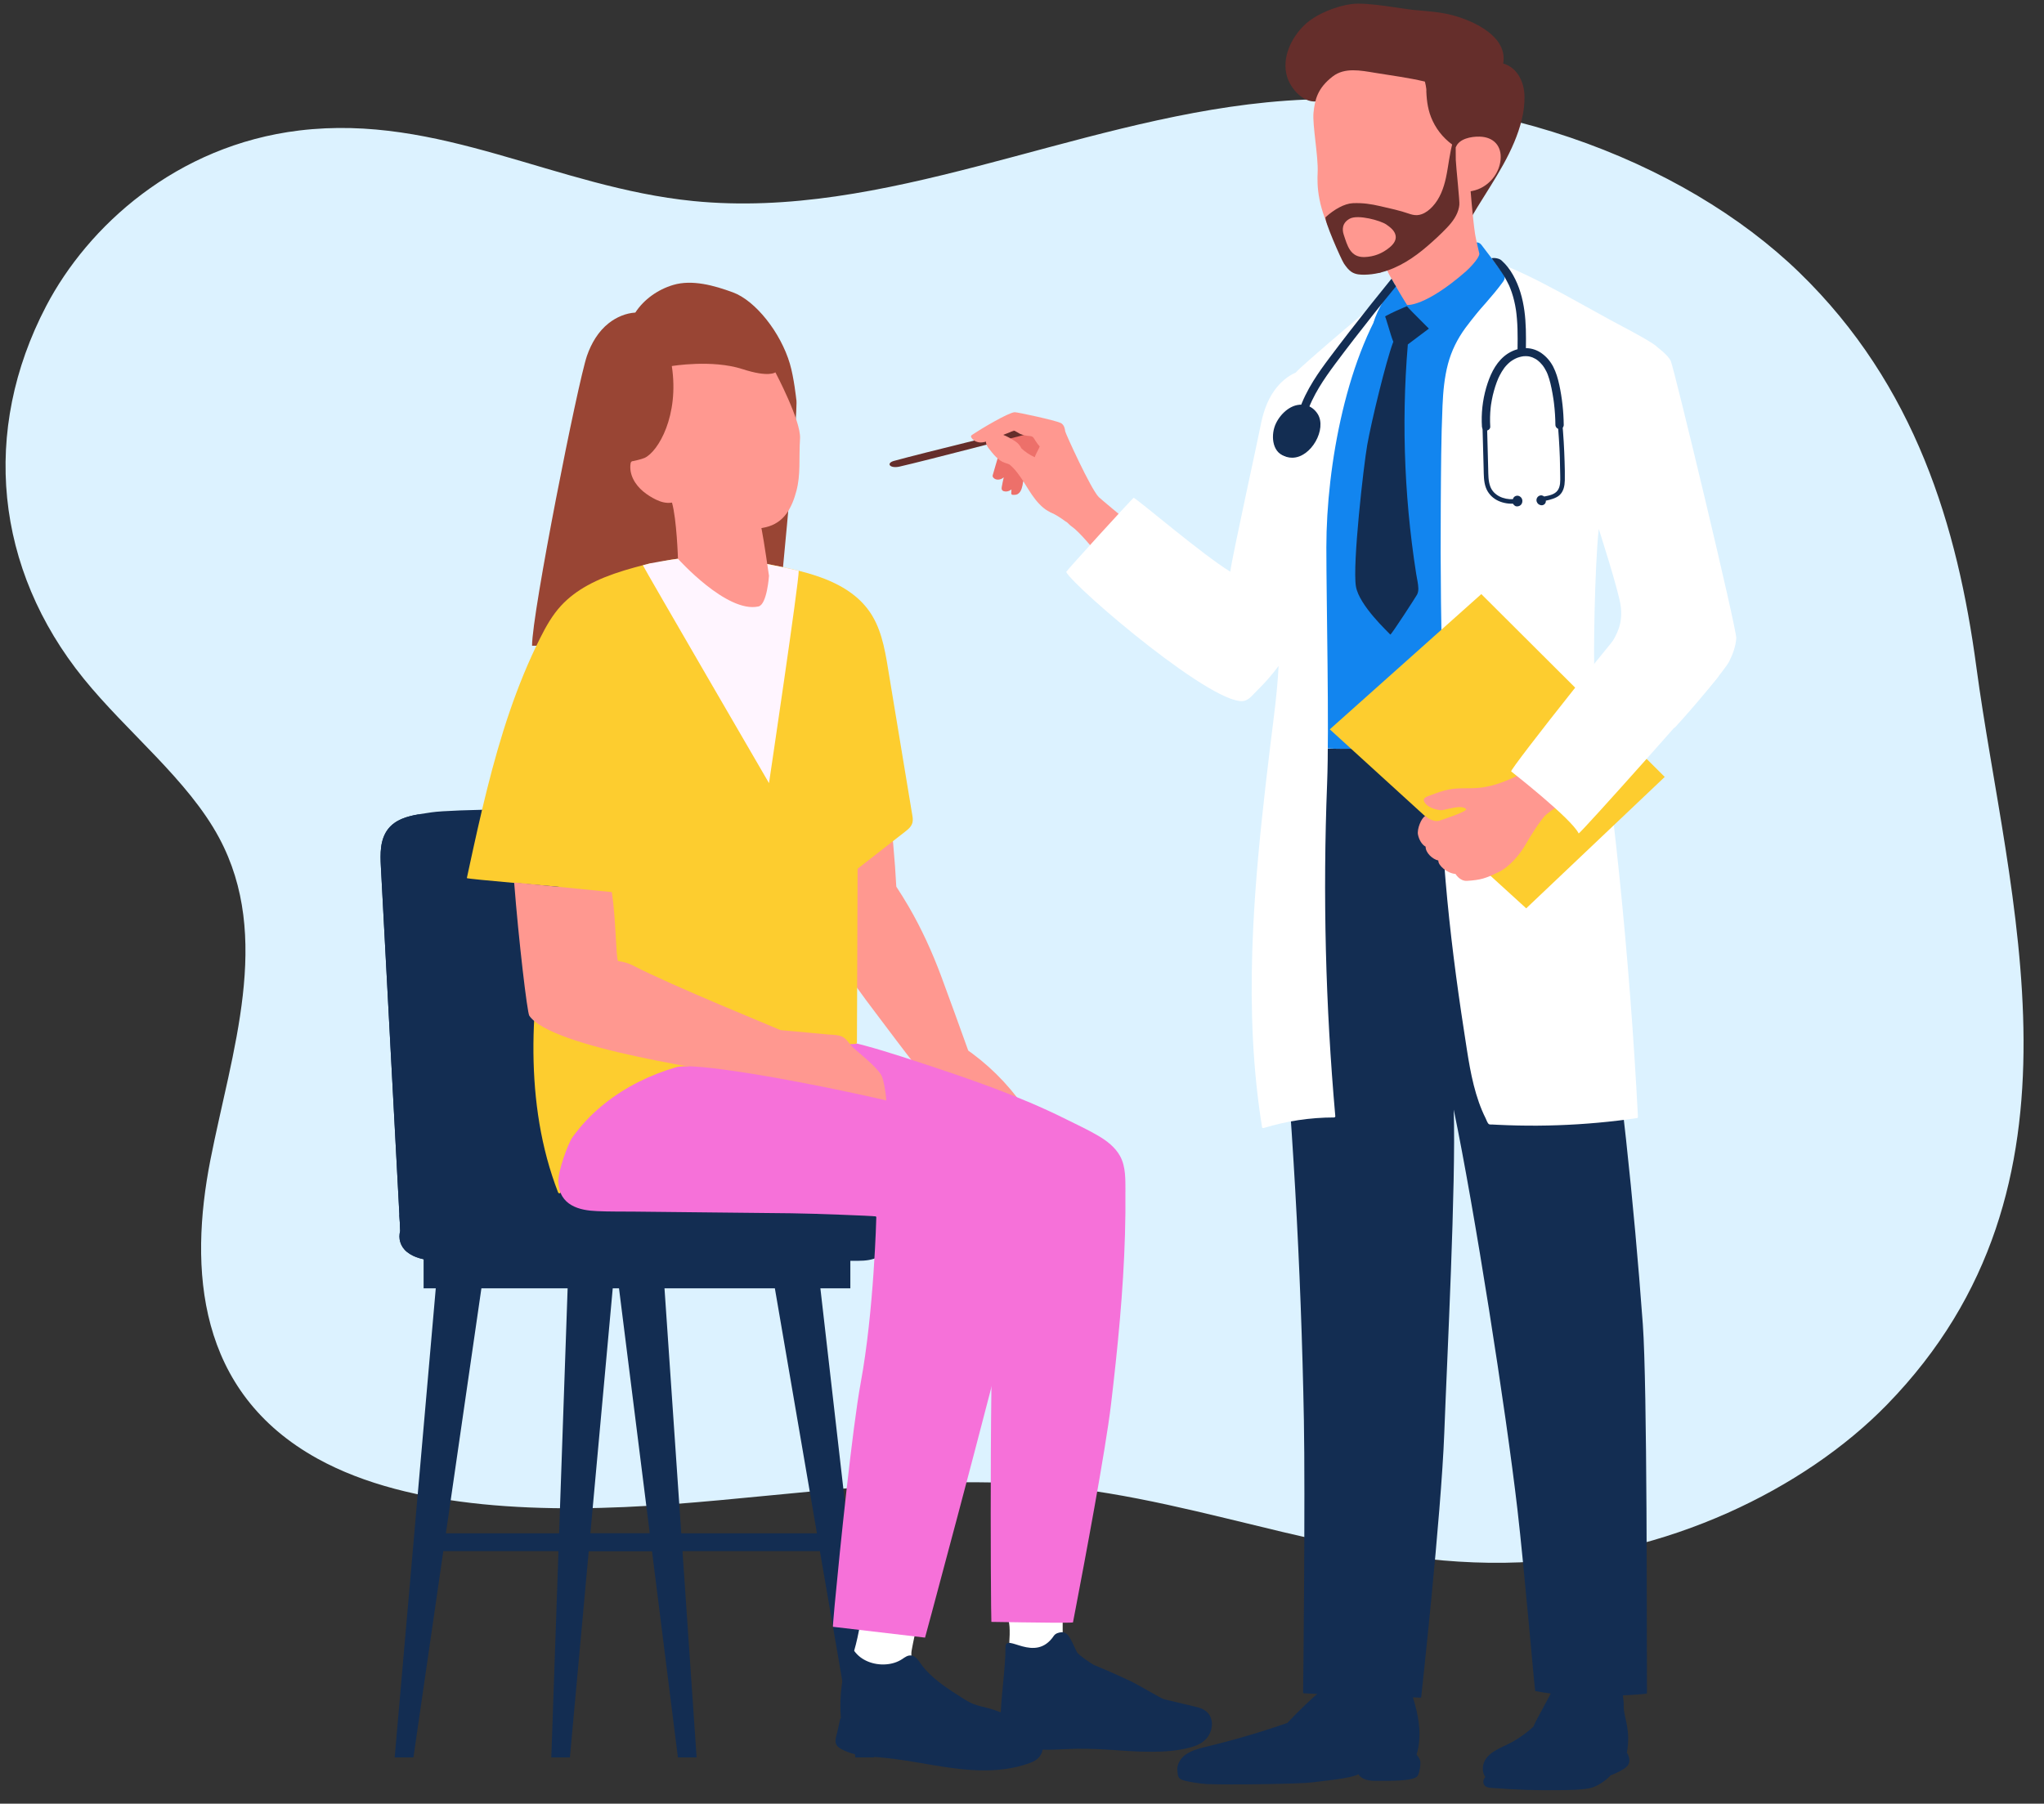<svg width="196" height="173" viewBox="0 0 196 173" fill="none" xmlns="http://www.w3.org/2000/svg">
<rect x="0" y="0" width="196" height="173" fill="#333333" stroke="none"/>
<g clip-path="url(#clip0_9785_33419)">
<path d="M180.936 134.735C173.023 142.85 159.808 149.272 145.757 149.851C129.8 150.509 116.109 143.89 100.517 142.481C88.735 141.415 76.511 143.368 64.457 144.274C52.403 145.179 39.361 144.821 30.465 139.915C18.868 133.52 18.128 121.7 20.171 111.274C22.214 100.848 26.139 89.9 21.005 80.345C18.018 74.786 12.198 70.246 8.022 65.088C-0.495 54.569 -1.827 41.319 4.429 29.351C8.415 21.728 16.88 13.945 28.701 12.515C42.145 10.889 53.312 17.971 66.475 19.282C84.794 21.106 102.696 11.673 121.462 9.817C141.938 7.791 161.425 15.344 172.554 26.151C183.683 36.959 187.715 50.542 189.514 63.973C192.479 86.112 201.476 113.669 180.934 134.736L180.936 134.735Z" fill="#DCF2FF"/>
<path d="M99.959 41.136C99.723 40.946 99.454 40.782 99.176 40.664C98.912 40.552 98.625 40.486 98.339 40.495C98.046 40.504 97.765 40.586 97.523 40.757C97.259 40.943 97.055 41.208 96.86 41.464C96.523 41.907 96.226 42.386 96.007 42.901C95.899 43.156 95.811 43.42 95.749 43.691C95.73 43.745 95.718 43.788 95.704 43.831C95.678 43.915 95.653 43.999 95.628 44.084C95.579 44.25 95.529 44.417 95.48 44.583C95.431 44.75 95.384 44.917 95.335 45.084C95.286 45.25 95.233 45.417 95.19 45.585C95.173 45.655 95.181 45.716 95.223 45.776C95.26 45.829 95.308 45.876 95.362 45.91C95.465 45.978 95.592 46.006 95.713 46.003C95.919 45.998 96.099 45.912 96.251 45.785C96.244 45.813 96.238 45.841 96.232 45.867C96.204 45.987 96.177 46.106 96.151 46.227C96.126 46.348 96.102 46.47 96.081 46.591C96.063 46.692 96.032 46.806 96.053 46.909C96.097 47.124 96.363 47.158 96.541 47.137C96.703 47.118 96.86 47.046 96.99 46.944C96.987 46.984 96.985 47.022 96.982 47.062C96.979 47.121 96.977 47.181 96.974 47.24C96.971 47.294 96.962 47.356 96.994 47.404C97.022 47.445 97.068 47.461 97.115 47.465C97.17 47.47 97.228 47.47 97.282 47.465C97.39 47.459 97.499 47.439 97.594 47.384C97.789 47.271 97.9 47.06 97.971 46.848C98.039 46.645 98.08 46.43 98.101 46.217C98.16 46.108 98.212 46.051 98.262 45.991C98.368 45.864 98.467 45.73 98.556 45.589C98.736 45.305 98.882 44.997 98.99 44.676C99.02 44.586 99.046 44.496 99.069 44.405C99.108 44.32 99.136 44.283 99.165 44.245C99.259 44.115 99.346 43.978 99.419 43.835C99.493 43.689 99.555 43.536 99.603 43.38C99.651 43.228 99.683 43.074 99.719 42.919C99.738 42.832 99.758 42.747 99.785 42.661C99.798 42.622 99.81 42.582 99.825 42.542C99.897 42.457 99.976 42.377 100.044 42.289C100.132 42.175 100.209 42.05 100.25 41.91C100.29 41.776 100.296 41.636 100.25 41.504C100.199 41.351 100.082 41.231 99.961 41.133L99.959 41.136Z" fill="#ED706A"/>
<path d="M97.576 41.239C97.576 41.239 88.638 43.406 85.733 44.204C84.934 44.423 85.312 44.965 86.259 44.752C88.682 44.204 98.443 41.65 98.443 41.65C98.61 41.625 97.74 41.197 97.576 41.239Z" fill="#652E2B"/>
<path d="M106.088 54.207C106.542 53.898 106.989 53.581 107.428 53.251C108.056 52.779 108.666 52.276 109.229 51.721C109.362 51.59 109.493 51.456 109.62 51.319C109.634 51.304 109.647 51.288 109.66 51.273C107.406 49.408 105.547 47.86 105.366 47.681C104.599 46.922 102.171 41.559 102.148 41.386C102.126 41.222 102.095 41.054 102.025 40.904C101.957 40.755 101.849 40.635 101.705 40.565C101.182 40.315 97.537 39.523 97.294 39.537C96.683 39.571 93.97 41.197 93.31 41.646C93.27 41.673 93.23 41.701 93.192 41.727C93.156 41.752 93.125 41.779 93.114 41.822C93.091 41.901 93.164 41.995 93.208 42.056C93.304 42.185 93.439 42.279 93.583 42.344C94.149 42.593 94.708 42.31 95.226 42.082C95.881 41.794 96.556 41.63 97.187 41.282C97.23 41.259 97.755 41.593 97.823 41.62C98.117 41.736 98.428 41.804 98.742 41.82C99.076 41.838 99.122 42.013 99.287 42.271C99.413 42.467 99.548 42.655 99.7 42.827C99.676 42.885 99.651 42.942 99.624 42.998C99.522 43.216 99.398 43.424 99.301 43.645C98.979 44.378 99.11 45.084 99.339 45.823C99.576 46.586 99.782 47.358 100.112 48.084C100.314 48.531 100.706 49.119 100.706 49.119C101.645 49.553 102.192 50.063 102.298 50.082C102.449 50.21 102.578 50.366 102.74 50.478C103.457 50.972 104.713 52.438 106.091 54.207H106.088Z" fill="#FF9890"/>
<path d="M101.237 45.267C101.082 45.124 100.919 44.99 100.751 44.865C100.668 44.805 100.584 44.746 100.498 44.69C100.426 44.643 100.353 44.596 100.278 44.556C100.257 44.532 100.236 44.509 100.216 44.487C100.036 44.3 99.821 44.158 99.595 44.038C99.362 43.913 99.12 43.809 98.886 43.684C98.648 43.556 98.425 43.404 98.214 43.238C98.121 43.164 98.031 43.086 97.944 43.007C97.876 42.868 97.796 42.737 97.694 42.621C97.499 42.396 97.23 42.245 96.979 42.097C96.732 41.951 96.475 41.817 96.209 41.712C95.977 41.621 95.674 41.48 95.425 41.483C95.188 41.485 94.998 41.6 94.811 41.754C94.64 41.895 94.538 42.13 94.541 42.36C94.544 42.603 94.665 42.82 94.81 43.004C95.216 43.524 95.717 44.186 96.36 44.391C96.459 44.422 96.765 44.522 96.812 44.562C96.939 44.669 97.061 44.781 97.177 44.904C98.141 45.92 98.663 47.286 99.628 48.307C99.888 48.583 100.176 48.836 100.505 49.02C100.819 49.195 101.172 49.315 101.532 49.303C102.178 49.281 102.86 48.867 102.971 48.172C103.027 47.817 102.918 47.457 102.755 47.145C102.578 46.805 102.34 46.497 102.102 46.2C101.836 45.868 101.55 45.555 101.237 45.267ZM98.289 46.247C98.272 46.223 98.254 46.198 98.236 46.175C98.266 46.182 98.277 46.214 98.289 46.247Z" fill="#FF9890"/>
<path d="M156.001 168.102C156.432 165.789 155.624 164.633 155.699 163.506C155.729 163.057 155.433 161.935 155.569 161.201L149.216 161.359C149.218 161.384 149.93 161.169 149.218 161.384C148.865 162.269 147.158 165.173 147.058 165.593C146.451 166.154 145.777 166.647 145.053 167.055C144.478 167.379 143.852 167.612 143.293 167.96C142.796 168.27 142.364 168.69 142.233 169.267C142.141 169.666 142.19 170.114 142.431 170.438C142.304 170.577 142.221 170.743 142.239 170.952C142.255 171.147 142.366 171.309 142.549 171.39C142.75 171.479 142.988 171.478 143.203 171.496C144.277 171.582 145.353 171.643 146.428 171.677C147.498 171.711 148.569 171.718 149.639 171.699C150.54 171.683 151.46 171.688 152.351 171.531C153.074 171.403 153.953 170.823 154.442 170.282C155.111 170.02 155.647 169.75 155.974 169.454C156.566 168.915 156.001 168.101 156.001 168.101V168.102Z" fill="#132D52"/>
<path d="M135.834 168.309C136.326 166.673 136.112 165.007 135.655 163.374C135.525 162.907 135.375 162.446 135.212 161.988H126.859C125.708 162.975 124.612 164.015 123.581 165.108C123.536 165.155 123.494 165.203 123.449 165.25C121.826 165.816 120.181 166.333 118.519 166.797C117.498 167.082 116.469 167.339 115.437 167.594C114.592 167.803 113.675 168.087 113.187 168.804C112.98 169.109 112.856 169.484 112.902 169.844C112.948 170.205 112.901 170.443 113.221 170.652C113.537 170.86 115.241 171.1 115.706 171.118C117.902 171.205 124.742 171.107 125.829 170.954C126.698 170.831 129.496 170.601 130.264 170.172C130.264 170.172 130.517 170.822 131.885 170.81C133.129 170.8 135.506 170.869 135.92 170.353C136.118 170.107 136.255 169.181 136.18 168.881C136.125 168.664 135.994 168.477 135.837 168.309H135.834Z" fill="#132D52"/>
<path d="M157.53 127.007C157.097 121.082 156.559 115.165 155.918 109.257C155.286 103.428 154.553 97.61 153.72 91.804C152.904 86.124 152.015 80.433 150.472 74.89C150.28 74.199 150.076 73.51 149.865 72.825C149.844 72.759 149.784 72.735 149.717 72.744C142.239 73.763 134.707 74.401 127.159 74.65C126.736 74.663 126.312 74.676 125.89 74.688C125.554 74.697 125.166 74.666 124.853 74.81C124.306 75.064 124.336 75.717 124.337 76.218C124.342 77.99 124.169 79.754 123.941 81.51C123.473 85.106 122.879 88.658 122.866 92.294C122.852 95.939 123.201 99.574 123.476 103.206C123.752 106.849 123.994 110.495 124.201 114.142C124.619 121.497 124.896 128.859 125.031 136.225C125.166 143.56 124.977 161.473 124.955 162.394C124.953 162.458 136.273 162.828 136.273 162.828C136.273 162.828 138.195 145.409 138.494 137.41C138.758 130.31 139.622 113.53 139.399 106.428C141.373 115.917 144.391 135.161 145.508 144.781C146.176 150.535 147.161 162.186 147.215 162.196C151.551 163.064 157.924 162.482 157.924 162.435C157.904 156.525 157.961 132.901 157.53 127.005V127.007Z" fill="#132D52"/>
<path d="M148.506 57.335C148.476 52.597 148.419 47.859 148.334 43.122C148.291 40.745 148.243 38.369 148.185 35.992C148.157 34.812 148.127 33.631 148.096 32.452C148.08 31.861 148.064 31.272 148.048 30.681C148.033 30.181 148.058 29.648 147.875 29.172C147.717 28.759 147.405 28.434 147.061 28.16C146.66 27.84 146.229 27.553 145.802 27.269C144.868 26.645 143.902 26.064 142.909 25.533C141.968 25.029 141.026 24.617 139.931 24.832C138.892 25.037 137.92 25.602 136.991 26.078C136.048 26.561 135.125 27.094 134.32 27.779C134.173 27.904 134.032 28.035 133.894 28.169C133.875 28.169 133.853 28.175 133.832 28.188C131.718 29.546 130.171 31.581 129.147 33.817C127.962 36.404 127.488 39.226 127.237 42.032C126.961 45.124 126.851 48.233 126.679 51.332C126.501 54.509 126.326 57.687 126.148 60.865C125.972 64.027 125.797 67.189 125.621 70.351C125.599 70.754 125.576 71.156 125.553 71.56C125.55 71.626 125.61 71.672 125.673 71.676C131.557 72.08 137.462 72.179 143.355 71.968C145.035 71.908 146.714 71.822 148.39 71.713C148.455 71.709 148.51 71.663 148.51 71.597C148.535 66.843 148.534 62.09 148.503 57.336L148.506 57.335Z" fill="#1285EF"/>
<path d="M141.728 71.301C141.707 71.239 141.647 71.206 141.58 71.22C141.434 71.253 141.286 71.285 141.14 71.317C141.068 71.334 141.046 71.394 141.059 71.45C139.058 71.587 137.055 71.689 135.05 71.752C132.901 71.82 130.751 71.843 128.601 71.824C127.461 71.814 126.32 71.792 125.181 71.758C125.202 71.584 124.963 71.585 124.945 71.733C124.862 71.792 124.853 71.908 124.917 71.96C124.784 73.054 124.649 74.148 124.516 75.242C124.505 75.335 124.624 75.382 124.697 75.342C124.731 75.325 124.765 75.306 124.799 75.288C127.061 75.362 129.324 75.389 131.586 75.37C133.876 75.351 136.164 75.284 138.451 75.169C139.747 75.104 141.041 75.023 142.334 74.927C142.394 74.923 142.459 74.877 142.454 74.811C142.36 73.618 142.118 72.438 141.73 71.303L141.728 71.301Z" fill="#132D52"/>
<path d="M124.263 35.726C123.435 36.087 122.742 36.704 122.218 37.429C121.475 38.455 121.096 39.681 120.863 40.904C120.602 42.27 118.184 53.255 117.969 54.832C115.299 53.186 109.483 48.215 108.717 47.742C108.66 47.707 102.202 54.806 102.234 54.861C103.136 56.476 116.858 68.156 119.414 67.191C119.864 67.022 120.182 66.585 120.52 66.255C120.884 65.901 121.232 65.533 121.568 65.154C121.931 64.742 122.277 64.317 122.605 63.878C122.484 66.309 122.154 68.729 121.854 71.144C121.84 71.259 121.825 71.374 121.813 71.487C121.791 71.659 121.77 71.832 121.749 72.004C121.634 72.963 121.52 73.923 121.41 74.882C121.395 75.005 121.382 75.131 121.367 75.253C120.839 79.846 120.387 84.449 120.166 89.067C119.892 94.77 119.98 100.503 120.733 106.17C120.82 106.819 120.915 107.467 121.018 108.114C121.028 108.176 121.11 108.213 121.166 108.196C123.355 107.523 125.628 107.182 127.924 107.18C127.984 107.18 128.049 107.126 128.043 107.064C127.573 101.762 127.272 96.448 127.14 91.127C127.01 85.808 127.049 80.486 127.257 75.169C127.466 69.853 127.185 57.807 127.185 52.484C127.185 44.681 129.154 33.812 133.703 27.637C133.917 27.346 124.446 35.346 124.265 35.725L124.263 35.726Z" fill="white"/>
<path d="M160.21 34.623C159.959 34.058 158.898 33.285 158.879 33.26C158.645 32.958 156.426 31.752 155.64 31.344C152.545 29.735 147.08 26.429 143.749 25.271C143.728 25.264 143.71 25.263 143.694 25.266C143.623 25.249 143.543 25.283 143.555 25.372C143.858 27.772 141.828 29.659 140.52 31.451C139.751 32.506 139.182 33.644 138.849 34.9C138.502 36.212 138.381 37.57 138.323 38.921C138.189 42.022 138.18 45.134 138.157 48.239C138.133 51.414 138.14 54.588 138.177 57.763C138.204 59.962 138.245 62.159 138.301 64.358C138.024 68.623 137.996 72.903 138.16 77.174C138.347 82.054 138.783 86.923 139.387 91.771C139.687 94.176 140.027 96.577 140.399 98.971C140.752 101.238 141.045 103.557 141.813 105.734C141.998 106.258 142.212 106.772 142.463 107.27C142.534 107.412 142.638 107.749 142.782 107.827C142.861 107.87 143.001 107.852 143.082 107.856C143.261 107.867 143.441 107.876 143.621 107.884C144.898 107.946 146.177 107.973 147.455 107.965C150.032 107.948 152.607 107.786 155.164 107.481C155.77 107.409 156.374 107.328 156.977 107.241C157.026 107.233 157.067 107.175 157.064 107.129C156.665 99.425 156.073 91.73 155.286 84.054C154.891 80.216 154.449 76.383 153.959 72.556C153.672 70.325 153.353 68.099 153.066 65.867C154.526 66.795 155.987 67.722 157.447 68.649C158.234 69.149 160.369 70.025 160.604 69.775C162.213 68.063 165.434 64.202 165.808 63.451C166.158 62.751 166.438 62.006 166.492 61.222C166.551 60.365 160.548 35.38 160.211 34.623H160.21ZM152.905 64.586C152.77 63.462 152.916 54.209 153.306 50.734C153.306 50.734 155.153 56.457 155.398 58.041C155.512 58.776 155.475 59.524 155.238 60.234C155.043 60.82 154.733 61.364 154.406 61.888C153.863 62.758 153.239 63.62 152.905 64.586Z" fill="white"/>
<path d="M136.929 30.405C136.654 30.203 136.379 30 136.105 29.798C135.83 29.596 135.555 29.393 135.28 29.191C135.158 29.101 135.038 28.995 134.903 28.92C134.766 28.843 134.627 28.858 134.484 28.913C133.868 29.147 133.244 29.407 132.746 29.843C132.702 29.883 132.701 29.932 132.723 29.972C132.705 30.003 132.698 30.042 132.717 30.084C132.934 30.552 133.33 32.089 133.566 32.68C133.581 32.715 133.594 32.748 133.608 32.776C133.594 32.809 133.581 32.846 133.566 32.883C132.896 34.69 131.507 40.396 131.105 42.677C130.753 44.677 129.678 54.149 130.019 56.236C130.321 58.08 133.175 60.681 133.317 60.864C133.379 60.943 135.793 57.21 135.886 57.026C135.977 56.842 136.01 56.641 136.006 56.438C135.992 55.98 135.876 55.518 135.803 55.067C135.726 54.577 135.652 54.086 135.583 53.596C135.444 52.613 135.322 51.63 135.215 50.646C135.005 48.703 134.856 46.753 134.769 44.802C134.682 42.84 134.657 40.876 134.695 38.913C134.732 36.979 134.831 35.047 134.991 33.12C134.992 33.092 134.994 33.066 134.997 33.038L135.214 32.874L136.045 32.248C136.319 32.044 136.592 31.837 136.864 31.633C136.998 31.531 137.134 31.43 137.269 31.328C137.375 31.247 137.468 31.153 137.468 31.013C137.468 30.732 137.122 30.553 136.923 30.406L136.929 30.405Z" fill="#132D52"/>
<path d="M144.246 26.431C144.156 26.218 143.977 26.033 143.841 25.849C143.651 25.593 143.46 25.338 143.27 25.084C142.857 24.565 142.478 24.019 142.064 23.497C141.931 23.329 141.761 23.223 141.537 23.259C141.327 23.291 141.132 23.413 140.944 23.508C140.158 23.898 139.372 24.291 138.598 24.703C137.051 25.525 135.139 26.235 133.773 27.323C133.272 27.723 132.019 29.74 131.722 30.923C131.679 31.092 132.04 30.86 132.18 30.752C133.003 30.122 134.922 29.368 134.922 29.368C134.922 29.48 138.19 32.634 138.381 32.929C138.424 32.995 138.509 33.004 138.569 32.952C139.948 31.755 141.244 30.466 142.441 29.094C143.03 28.418 143.62 27.726 144.144 27C144.268 26.827 144.33 26.636 144.245 26.433L144.246 26.431Z" fill="#1285EF"/>
<path d="M144.143 6.091C144.595 3.544 141.416 2.041 139.352 1.479C138.12 1.143 136.858 1.074 135.591 0.957C134.481 0.856 131.155 0.192 129.607 0.387C128.156 0.572 126.172 1.345 125.066 2.42C123.805 3.644 122.907 5.527 123.402 7.305C123.731 8.489 125.058 10.046 126.481 9.685C127.05 9.928 127.7 9.941 128.307 10.024C129.09 10.131 129.863 10.305 130.615 10.546C133.791 11.564 136.536 13.703 138.197 16.539C139.166 18.193 139.754 20.019 139.953 21.913C139.983 22.187 140.348 22.18 140.457 21.972C141.945 19.15 143.961 16.593 145.197 13.645C145.777 12.261 146.22 10.729 146.185 9.221C146.154 7.876 145.52 6.495 144.142 6.091H144.143Z" fill="#652E2B"/>
<path d="M139.942 15.085C138.915 14.665 137.867 15.413 137.106 16.036C135.339 17.481 134.119 19.584 133.259 21.724C133.038 22.278 132.881 22.827 132.912 23.437C132.948 24.164 132.639 24.609 132.794 25.319C132.936 25.976 133.516 26.852 133.841 27.444C134.181 28.063 134.923 29.254 134.923 29.254C134.923 29.254 136.647 29.456 140.583 26.017C140.816 25.812 141.855 24.783 141.855 24.335C141.855 24.335 141.513 22.896 141.45 22.481C141.209 20.908 140.959 17.662 140.962 17.54C140.982 16.622 140.909 15.48 139.943 15.085H139.942Z" fill="#FF9890"/>
<path d="M141.883 13.105C141.074 13.085 139.919 13.3 139.607 14.107C138.637 13.493 137.868 12.635 137.381 11.601C136.942 10.675 136.811 9.751 136.772 8.781C136.805 8.468 136.633 7.813 136.626 7.823C135.054 7.451 133.423 7.242 131.829 6.981C130.467 6.759 128.942 6.443 127.79 7.336C126.345 8.455 126.086 9.529 125.953 10.81C125.835 11.953 126.423 15.044 126.351 16.517C126.287 17.819 126.318 19.971 128.039 23.075C128.548 23.992 129.512 25.724 130.585 25.978C131.895 26.287 133.175 25.695 134.258 25.026C135.035 24.546 135.805 24.047 136.527 23.492C139.213 21.427 139.811 19.38 139.597 18.314C140.399 18.49 141.299 18.381 141.985 18.043C143.039 17.521 143.784 16.468 143.892 15.317C144.016 14 143.221 13.136 141.878 13.105H141.883Z" fill="#FF9890"/>
<path d="M139.351 13.495C138.995 14.656 138.908 15.871 138.651 17.055C138.436 18.045 138.073 19.048 137.367 19.809C137.082 20.117 136.72 20.41 136.309 20.55C136.177 20.596 136.04 20.625 135.898 20.634C135.607 20.652 135.32 20.572 135.05 20.477C134.264 20.198 133.2 19.969 132.352 19.773C131.419 19.558 130.681 19.452 129.733 19.488C128.92 19.521 127.926 20.089 127.118 20.826C126.905 21.02 128.61 24.895 128.87 25.276C129.086 25.59 129.318 25.918 129.656 26.117C130.024 26.334 130.452 26.354 130.871 26.347C131.324 26.34 131.775 26.281 132.216 26.182C132.298 26.175 132.33 26.173 132.364 26.159C132.392 26.148 132.417 26.136 132.444 26.125C134.122 25.692 135.585 24.715 136.873 23.605C137.522 23.045 138.159 22.459 138.748 21.839C139.275 21.285 139.753 20.646 139.902 19.889C139.918 19.809 139.928 19.73 139.936 19.651C139.995 19.433 139.614 15.938 139.596 15.341C139.586 14.985 139.583 14.627 139.587 14.269C139.59 14.034 139.598 13.798 139.606 13.562C139.611 13.424 139.394 13.344 139.346 13.497L139.351 13.495ZM133.237 23.742C132.549 24.306 131.772 24.621 130.854 24.655C129.46 24.705 129.188 23.515 128.851 22.509C128.697 22.05 128.668 21.38 129.437 20.97C130.216 20.556 132.377 21.144 132.942 21.538C133.323 21.805 133.744 22.125 133.828 22.603C133.905 23.039 133.623 23.427 133.237 23.743V23.742Z" fill="#652E2B"/>
<path d="M146.349 87.122L127.514 69.954L142.044 56.982L159.632 74.518L146.349 87.122Z" fill="#FDCD2F"/>
<path d="M136.705 81.206C136.689 81.793 137.369 82.419 137.923 82.533C137.89 83.011 138.772 83.765 139.57 83.823C139.57 83.823 139.979 84.53 140.674 84.486C142.006 84.401 142.436 84.257 143.708 83.643C144.748 83.142 145.756 81.955 146.344 80.91C146.666 80.337 147.789 78.521 148.275 78.122C149.376 77.216 150.646 76.533 151.999 76.079C152.112 76.041 152.121 75.902 152.085 75.802C151.914 75.306 151.636 74.844 151.284 74.452C150.658 73.757 149.808 73.294 148.919 73.206C148.093 73.125 147.281 73.347 146.635 73.824C145.723 74.307 144.799 74.771 143.819 75.11C143.306 75.288 142.778 75.427 142.237 75.511C141.687 75.596 141.132 75.606 140.57 75.606C140.01 75.606 139.455 75.618 138.911 75.729C138.36 75.841 137.831 76.026 137.311 76.226C137.088 76.313 136.797 76.378 136.617 76.543C136.441 76.704 136.547 76.91 136.705 77.097C136.998 77.441 137.66 77.681 138.172 77.711C138.579 77.734 140.134 77.095 140.598 77.615C140.597 77.876 138.249 78.642 138.038 78.708C137.389 78.914 136.667 78.27 136.667 78.27C136.278 78.462 135.865 79.536 135.97 80.051C136.063 80.503 136.318 81.001 136.705 81.207V81.206Z" fill="#FF9890"/>
<path d="M144.906 73.989C144.72 73.841 156.591 58.831 157.925 57.658C158.685 57.879 163.739 64.11 164.789 64.87C163.789 66.227 151.447 80.075 151.379 79.936C150.674 78.497 144.906 73.989 144.906 73.989Z" fill="white"/>
<path d="M133.432 26.736C132.12 28.348 130.652 30.191 129.381 31.833C128.761 32.635 128.145 33.439 127.537 34.249C126.977 34.995 126.426 35.749 125.936 36.542C125.375 37.445 124.893 38.399 124.56 39.405C124.497 39.599 124.636 39.838 124.84 39.883C125.058 39.932 125.262 39.819 125.33 39.612C125.403 39.393 125.481 39.176 125.568 38.963C125.59 38.91 125.611 38.857 125.635 38.804C125.654 38.76 125.666 38.732 125.67 38.723C125.719 38.612 125.769 38.502 125.822 38.393C126.019 37.982 126.237 37.58 126.472 37.188C126.945 36.399 127.48 35.648 128.029 34.908C129.229 33.297 130.464 31.71 131.711 30.132C131.857 29.947 132.02 29.744 132.2 29.517C132.376 29.296 132.553 29.075 132.73 28.854C133.092 28.404 133.493 27.92 133.858 27.471L133.435 26.736H133.432Z" fill="#132D52"/>
<path d="M145.981 48.041C145.981 47.723 145.682 47.507 145.434 47.548C145.124 47.599 145.074 47.878 145.074 47.878C144.196 47.925 143.239 47.53 142.912 46.685C142.703 46.143 142.719 45.548 142.704 44.978C142.686 44.314 142.669 43.648 142.651 42.984C142.632 42.249 142.611 41.513 142.592 40.778C142.584 40.504 142.147 40.504 142.154 40.778C142.191 42.164 142.23 43.549 142.267 44.937C142.283 45.545 142.267 46.184 142.479 46.764C142.666 47.273 143.028 47.685 143.506 47.953C143.967 48.209 144.546 48.334 145.077 48.309C145.086 48.328 145.214 48.529 145.38 48.561C145.625 48.608 145.982 48.465 145.982 48.043L145.981 48.041Z" fill="#132D52"/>
<path d="M150.051 46.079C150.067 45.478 150.045 44.874 150.029 44.273C150.011 43.644 149.983 43.015 149.946 42.386C149.905 41.687 149.85 40.987 149.785 40.289C149.775 40.173 149.698 40.071 149.568 40.068C149.459 40.067 149.33 40.163 149.342 40.28C149.454 41.478 149.532 42.677 149.574 43.878C149.594 44.465 149.606 45.051 149.611 45.638C149.614 46.098 149.648 46.628 149.371 47.027C149.091 47.432 148.534 47.535 148.071 47.622C148.071 47.622 147.907 47.484 147.718 47.516C147.445 47.563 147.269 47.836 147.353 48.108C147.412 48.295 147.569 48.426 147.758 48.457C148.058 48.506 148.266 48.248 148.229 48.023C148.647 47.934 149.221 47.785 149.538 47.497C149.939 47.132 150.036 46.591 150.051 46.08V46.079Z" fill="#132D52"/>
<path d="M126.346 39.693C126.017 39.176 125.439 38.788 124.824 38.843C123.715 38.942 122.729 40.067 122.428 41.076C122.069 42.272 122.381 43.902 123.91 43.902C125.727 43.902 127.269 41.142 126.346 39.693Z" fill="#132D52"/>
<path d="M126.148 39.576C125.819 39.071 125.211 38.766 124.595 38.821C123.486 38.916 122.502 40.015 122.199 40.999C121.84 42.167 122.155 43.801 123.684 43.812C125.381 43.824 127.072 40.992 126.148 39.576Z" fill="#132D52"/>
<path d="M123.809 42.652C123.56 42.651 123.357 42.549 123.217 42.357C122.975 42.029 122.969 41.505 123.069 41.131C123.211 40.603 123.672 40.028 124.196 39.976C124.498 39.947 124.798 40.111 124.962 40.399C125.173 40.768 125.115 41.353 124.814 41.886C124.548 42.359 124.164 42.652 123.809 42.652ZM124.267 40.153C124.25 40.153 124.232 40.153 124.214 40.156C123.771 40.2 123.363 40.721 123.239 41.179C123.15 41.511 123.152 41.97 123.357 42.25C123.465 42.396 123.616 42.471 123.806 42.472C124.102 42.472 124.428 42.215 124.663 41.796C124.885 41.403 125.016 40.846 124.811 40.49C124.691 40.281 124.483 40.153 124.267 40.153Z" fill="#132D52"/>
<path d="M149.516 36.899C149.389 36.304 149.217 35.717 148.937 35.172C148.672 34.66 148.295 34.216 147.821 33.879C147.388 33.571 146.856 33.394 146.32 33.39C146.336 32.192 146.338 30.991 146.174 29.8C146.011 28.618 145.691 27.457 145.101 26.406C144.782 25.839 144.459 25.409 143.97 24.97C143.747 24.77 143.249 24.706 143.029 24.77C143.029 24.77 144.097 26.212 144.315 26.631C144.441 26.873 144.581 27.108 144.695 27.356C144.708 27.385 144.72 27.413 144.733 27.443C144.772 27.534 144.798 27.597 144.824 27.662C144.874 27.792 144.923 27.923 144.967 28.055C145.147 28.59 145.273 29.139 145.36 29.696C145.366 29.733 145.372 29.771 145.376 29.808C145.379 29.827 145.382 29.845 145.385 29.864C145.382 29.848 145.376 29.793 145.385 29.873C145.395 29.954 145.406 30.035 145.415 30.116C145.432 30.272 145.447 30.428 145.46 30.585C145.487 30.905 145.503 31.226 145.514 31.547C145.534 32.197 145.527 32.846 145.518 33.496C145.184 33.587 144.865 33.731 144.578 33.918C143.575 34.577 143.015 35.659 142.649 36.75C142.25 37.943 142.058 39.211 142.084 40.465C142.087 40.616 142.095 40.768 142.104 40.92C142.117 41.123 142.278 41.319 142.503 41.309C142.708 41.3 142.915 41.138 142.901 40.92C142.865 40.325 142.875 39.727 142.937 39.133C142.944 39.061 142.953 38.987 142.962 38.915C142.966 38.884 142.969 38.855 142.974 38.825C143.002 38.646 143.027 38.49 143.057 38.334C143.111 38.046 143.178 37.762 143.258 37.479C143.333 37.207 143.42 36.937 143.518 36.672C143.56 36.554 143.608 36.44 143.656 36.323C143.664 36.307 143.673 36.286 143.674 36.282C143.687 36.253 143.701 36.223 143.716 36.194C143.745 36.13 143.776 36.067 143.809 36.004C143.928 35.768 144.066 35.54 144.222 35.325C144.241 35.298 144.261 35.273 144.28 35.247C144.323 35.195 144.363 35.147 144.402 35.101C144.496 34.996 144.595 34.896 144.699 34.803C144.747 34.762 144.795 34.722 144.844 34.683C144.881 34.656 144.899 34.643 144.915 34.631C145.027 34.553 145.146 34.482 145.267 34.42C145.323 34.391 145.381 34.366 145.438 34.34C145.49 34.32 145.518 34.309 145.549 34.298C145.667 34.257 145.788 34.223 145.912 34.198C145.943 34.192 145.974 34.186 146.004 34.182C146.078 34.163 146.149 34.167 146.208 34.164C146.27 34.161 146.332 34.163 146.394 34.164C146.421 34.164 146.446 34.167 146.472 34.169C146.626 34.176 146.756 34.219 146.867 34.254C146.896 34.263 146.924 34.275 146.952 34.283C147.034 34.319 147.097 34.348 147.159 34.382C147.251 34.432 147.365 34.487 147.44 34.56C147.371 34.494 147.44 34.56 147.456 34.574C147.48 34.593 147.504 34.612 147.527 34.631C147.582 34.677 147.634 34.725 147.684 34.775C147.764 34.853 147.837 34.937 147.908 35.023C147.939 35.064 147.957 35.088 147.975 35.113C148.016 35.17 148.055 35.229 148.093 35.288C148.16 35.395 148.222 35.506 148.278 35.619C148.306 35.675 148.332 35.733 148.357 35.789C148.365 35.805 148.378 35.839 148.38 35.843C148.397 35.886 148.414 35.93 148.43 35.973C148.527 36.235 148.606 36.503 148.671 36.774C148.749 37.092 148.813 37.415 148.87 37.737C148.901 37.911 148.929 38.086 148.956 38.26C148.962 38.297 148.966 38.335 148.972 38.372C148.975 38.388 148.977 38.404 148.979 38.42C148.994 38.531 149.003 38.606 149.013 38.681C149.096 39.37 149.142 40.064 149.149 40.758C149.152 40.961 149.331 41.155 149.548 41.147C149.763 41.138 149.95 40.976 149.947 40.758C149.932 39.46 149.789 38.16 149.516 36.889V36.899Z" fill="#132D52"/>
<path d="M74.351 61.935C74.351 61.935 76.645 38.993 76.354 38.289C76.354 38.289 76.135 36.219 75.742 34.889C74.853 31.876 72.434 28.836 70.288 28.045C68.505 27.388 66.373 26.783 64.538 27.335C63.093 27.77 61.759 28.697 60.921 29.979C60.011 30.038 59.125 30.412 58.395 30.979C57.384 31.762 56.702 32.918 56.283 34.13C55.416 36.643 51.005 58.835 51.02 61.937H74.351V61.935Z" fill="#994534"/>
<path d="M98.671 106.892C97.236 104.642 95.406 102.669 93.285 101.085C93.139 100.976 92.993 100.87 92.845 100.766C91.979 98.376 91.127 95.978 90.238 93.597C89.381 91.303 88.37 89.083 87.144 86.972C86.763 86.317 86.362 85.672 85.946 85.04C85.912 84.398 85.872 83.756 85.826 83.115C85.724 81.695 85.596 80.279 85.439 78.865C85.38 78.335 85.316 77.806 85.25 77.277C85.371 76.706 85.466 76.124 85.417 75.545C85.353 74.79 84.997 74.077 84.362 73.666C83.759 73.276 83.012 73.251 82.334 73.411C80.717 73.796 79.534 75.07 78.73 76.495C77.878 78.005 77.445 79.734 77.34 81.469C77.234 83.243 77.464 85.044 77.971 86.742C78.546 88.667 79.445 90.48 80.485 92.183C81.543 93.915 82.75 95.545 83.971 97.158C85.287 98.898 86.587 100.655 87.939 102.367C89.147 103.897 90.481 105.39 92.151 106.397C93.704 107.333 95.587 107.842 97.381 107.489C97.811 107.403 98.226 107.265 98.625 107.079C98.687 107.05 98.707 106.951 98.672 106.895L98.671 106.892Z" fill="#FF9890"/>
<path d="M39.644 168.562H37.846L42.089 120.113L46.718 119.729L42.757 147.069H62.307L58.856 119.58L63.476 120.02L66.797 168.562H65.005L62.52 148.77H42.51L39.644 168.562Z" fill="#132D52"/>
<path d="M40.619 123.567H54.43L52.865 168.562H54.648L56.455 148.77H78.619C78.63 148.77 82.028 168.562 82.028 168.562H83.823L78.667 123.567H81.54V119.16H55.064L54.587 119.053L54.584 119.159H40.619V123.565V123.567ZM58.754 123.567H74.302L78.337 147.067H56.611L58.756 123.567H58.754Z" fill="#132D52"/>
<path d="M84.728 120.058C84.606 120.255 84.403 120.489 84.235 120.566C83.585 120.857 83.004 120.925 82.317 120.928C81.422 120.932 80.524 120.928 79.627 120.928H73.101C69.898 120.927 66.694 120.927 63.491 120.927C61.606 120.927 59.725 120.927 57.84 120.925C52.722 120.925 47.606 120.925 42.488 120.922H42.042C41.89 120.918 41.735 120.912 41.581 120.902C40.668 120.84 39.751 120.651 39.038 120.089C38.385 119.572 38.17 118.77 38.379 118.052C38.353 117.542 38.325 117.034 38.298 116.525C37.973 110.424 37.65 104.323 37.325 98.221C37.146 94.856 36.967 91.491 36.788 88.126C36.7 86.456 36.611 84.784 36.522 83.114C36.459 81.918 36.422 80.54 37.212 79.516C38.161 78.29 39.91 78.138 41.404 77.911C43.162 77.643 53.837 77.421 57.34 77.993C58.738 78.223 60.458 78.404 61.474 79.424C62.559 80.51 62.492 82.111 62.573 83.488C62.773 86.855 62.972 90.222 63.172 93.588C63.574 100.37 63.975 107.151 64.379 113.934C64.416 114.556 64.453 115.177 64.49 115.799C65.7 115.8 66.909 115.807 68.12 115.821C71.729 115.859 75.334 115.952 78.94 116.12C80.474 116.19 83.09 116.103 84.437 116.894C85.563 117.557 85.426 118.925 84.725 120.058H84.728Z" fill="#132D52"/>
<path d="M36.524 83.115C36.612 84.785 36.702 86.455 36.791 88.127C36.97 91.491 37.147 94.857 37.326 98.224C37.686 105.001 38.048 111.782 38.409 118.561C38.422 118.808 38.593 119.069 38.876 119.125C40.677 119.477 42.498 119.742 44.33 119.919C46.662 120.143 49.009 120.215 51.351 120.141C50.182 120.104 49.015 120.031 47.852 119.919C46.02 119.742 44.2 119.477 42.398 119.125C42.117 119.069 41.944 118.808 41.931 118.561C41.57 111.78 41.209 105.001 40.851 98.224C40.672 94.857 40.492 91.492 40.313 88.127C40.224 86.455 40.137 84.785 40.049 83.115C40.016 82.528 40.037 80.319 40.157 78.103C39.023 78.299 37.907 78.623 37.215 79.516C36.423 80.539 36.462 81.918 36.524 83.115Z" fill="#132D52"/>
<path d="M77.271 120.015C75.339 121.34 72.323 120.927 70.124 120.927C67.169 120.927 64.212 120.927 61.258 120.927C55.346 120.927 49.435 120.927 43.526 120.927C43.186 120.927 42.836 120.925 42.489 120.921C42.181 120.916 41.882 120.91 41.582 120.9C40.669 120.838 39.751 120.65 39.039 120.087C38.386 119.57 38.17 118.769 38.38 118.05C38.353 117.541 38.325 117.033 38.299 116.523C38.588 116.457 38.887 116.399 39.193 116.349C40.318 116.161 41.526 116.067 42.632 116.017C44.191 115.946 45.773 115.961 47.336 115.94C52.399 115.869 57.464 115.828 62.527 115.882C67.05 115.931 74.229 115.632 76.719 116.392C77.781 116.716 78.669 117.794 78.149 118.987C77.961 119.42 77.652 119.756 77.271 120.016V120.015Z" fill="#132D52"/>
<path d="M96.716 155.465C96.893 156.035 96.81 157.474 96.716 158.266C96.649 158.818 96.757 159.294 97.122 159.734C97.539 160.236 98.286 160.238 98.864 160.275C99.563 160.317 100.266 160.294 100.962 160.201C101.25 160.163 101.581 160.142 101.751 159.843C101.912 159.561 102.373 159.176 102.25 158.886C101.828 157.88 101.913 156.596 101.901 155.465H96.714H96.716Z" fill="white"/>
<path d="M82.546 155.511C82.518 155.564 82.019 158.488 81.576 159.159C81.209 159.713 82.168 160.342 82.701 160.723C83.285 161.141 84.016 161.233 84.716 161.146C85.13 161.094 85.534 160.991 85.932 160.875C86.259 160.779 86.621 160.697 86.899 160.494C87.209 160.267 87.284 159.932 87.357 159.579C87.444 159.153 87.339 158.691 87.426 158.265C87.599 157.414 87.667 156.673 88.135 155.748C88.157 155.706 82.545 155.51 82.545 155.51L82.546 155.511Z" fill="white"/>
<path d="M116.204 165.177C116.144 164.558 115.774 164.137 115.287 163.91C115.04 163.797 114.779 163.733 114.52 163.673C114.18 163.592 113.838 163.511 113.498 163.429C112.873 163.28 112.246 163.131 111.62 162.981C111.348 162.916 109.246 161.642 108.395 161.239C107.263 160.701 106.12 160.196 104.966 159.723C104.647 159.592 103.367 158.689 103.261 158.455C103.131 158.162 102.995 157.875 102.852 157.591C102.725 157.337 102.598 157.063 102.419 156.851C102.252 156.655 102.032 156.533 101.789 156.555C101.518 156.577 101.212 156.661 101.049 156.903C99.237 159.591 96.419 156.551 96.419 157.975C96.419 160.141 95.912 163.265 95.967 164.792C95.967 164.803 96.421 164.923 96.421 164.934C96.432 165.287 96.431 165.646 96.463 165.998C96.463 166.018 96.466 166.037 96.468 166.056C96.502 166.383 96.598 166.689 96.822 166.906C97.046 167.119 97.334 167.24 97.605 167.352C97.897 167.471 98.196 167.564 98.499 167.632C99.734 167.91 101.001 167.825 102.25 167.763C103.587 167.695 104.917 167.732 106.254 167.819C107.597 167.904 108.94 168.016 110.286 168.019C111.596 168.023 112.941 167.941 114.219 167.583C114.758 167.433 115.306 167.19 115.704 166.73C115.751 166.676 115.795 166.618 115.837 166.555C116.1 166.171 116.253 165.666 116.206 165.178L116.204 165.177Z" fill="#132D52"/>
<path d="M99.978 167.273C99.762 165.864 98.143 165.218 96.925 164.651C96.407 164.41 95.879 164.191 95.337 164.012C95.083 163.928 94.826 163.852 94.563 163.787C94.165 163.688 93.764 163.598 93.382 163.453C92.985 163.302 92.621 163.08 92.27 162.856C91.03 162.068 89.764 161.261 88.788 160.192C88.545 159.927 88.34 159.641 88.135 159.353C87.963 159.113 87.746 158.855 87.423 158.793C87.055 158.724 86.79 158.946 86.513 159.129C86.282 159.279 86.028 159.401 85.759 159.485C84.676 159.822 83.379 159.624 82.495 158.946C82.277 158.777 82.085 158.584 81.925 158.364C81.816 158.213 81.576 158.241 81.514 158.414C80.763 160.457 80.458 162.638 80.629 164.79C80.597 164.815 80.57 164.85 80.56 164.9C80.488 165.226 80.417 165.55 80.344 165.872C80.325 165.965 80.305 166.059 80.282 166.152C80.235 166.367 80.149 166.613 80.124 166.852C80.108 167.011 80.117 167.165 80.183 167.305C80.322 167.603 80.677 167.774 80.977 167.911C81.311 168.064 81.665 168.179 82.029 168.264C82.781 168.436 83.559 168.489 84.329 168.553C85.198 168.625 86.059 168.737 86.919 168.872C90.246 169.398 93.648 170.213 97.03 169.569C97.426 169.492 97.816 169.398 98.2 169.279C98.564 169.167 98.948 169.046 99.268 168.849C99.506 168.7 99.685 168.513 99.808 168.296C99.981 167.992 100.035 167.635 99.981 167.271L99.978 167.273Z" fill="#132D52"/>
<path d="M107.919 114.306C107.909 113.164 107.971 111.919 107.406 110.888C106.935 110.027 106.133 109.42 105.313 108.937C104.314 108.349 103.253 107.863 102.219 107.346C97.712 105.094 92.915 103.461 88.132 101.888C83.535 100.379 78.953 98.91 74.112 99.096C69.551 99.27 64.782 100.414 60.963 103.072C60.057 103.703 59.211 104.427 58.475 105.259C58.312 105.443 58.147 105.638 57.992 105.841C57.5 106.483 57.099 107.223 57.156 108.053C57.238 109.283 58.143 110.102 59.178 110.682C59.26 110.728 59.341 110.772 59.423 110.813C59.856 111.037 60.301 111.222 60.713 111.383C60.797 111.415 60.88 111.446 60.961 111.477C61.381 111.636 61.798 111.787 62.216 111.929C62.467 112.016 62.718 112.099 62.968 112.18C66.862 113.44 70.898 114.186 74.915 114.897C77.951 115.434 81.001 115.953 84.006 116.661C85.373 116.984 86.698 117.336 88.01 117.747C88.168 117.795 88.324 117.845 88.481 117.895C88.63 117.943 88.779 117.993 88.927 118.043C89.989 118.398 94.584 117.984 95.615 118.426C95.305 120.81 95.144 126.679 95.066 133.066C94.965 141.223 95.001 150.223 95.036 153.88C95.036 153.973 95.038 154.064 95.039 154.15C95.049 155.052 95.057 155.562 95.064 155.562C95.515 155.566 96.49 155.583 97.605 155.6C97.692 155.6 97.78 155.603 97.868 155.605C99.994 155.636 102.509 155.667 102.887 155.616C102.887 155.616 102.976 155.16 103.125 154.375C103.141 154.29 103.159 154.2 103.177 154.105C103.946 150.085 106.013 139.122 106.535 134.704C107.176 129.287 107.718 123.853 107.875 118.396C107.915 117.034 107.929 115.67 107.916 114.306H107.919Z" fill="#F671D9"/>
<path d="M87.439 77.944C87.392 77.654 87.343 77.364 87.296 77.073C87.201 76.505 87.106 75.935 87.013 75.366C86.629 73.047 86.247 70.729 85.862 68.411C85.672 67.262 85.481 66.113 85.292 64.965C85.121 63.926 84.966 62.879 84.719 61.856C84.487 60.895 84.165 59.947 83.663 59.097C83.225 58.359 82.655 57.71 81.998 57.172C81.005 56.359 79.852 55.791 78.656 55.362C78.573 55.331 78.489 55.302 78.404 55.274C78.094 55.168 77.783 55.071 77.469 54.979C77.178 54.895 76.886 54.816 76.592 54.742C76.038 54.604 75.481 54.48 74.922 54.364C73.825 54.134 72.724 53.926 71.616 53.766C69.432 53.448 67.209 53.309 65.013 53.586C64.179 53.692 63.353 53.862 62.546 54.097C62.523 54.043 62.468 54.002 62.395 54.019C62.146 54.083 61.896 54.147 61.648 54.212C61.101 54.355 60.553 54.504 60.011 54.667C59.924 54.692 59.838 54.719 59.751 54.747C58.56 55.115 57.396 55.558 56.303 56.166C55.388 56.675 54.533 57.306 53.813 58.08C52.971 58.988 52.358 60.078 51.803 61.185C50.656 63.47 49.693 65.85 48.864 68.272C48.026 70.72 47.325 73.215 46.697 75.726C46.069 78.234 45.513 80.763 44.967 83.291C44.9 83.6 44.832 83.91 44.766 84.221C44.745 84.313 53.574 85.055 53.574 85.055C53.535 85.243 52.883 85.678 52.846 85.865C52.37 88.25 51.952 90.646 51.649 93.058C51.355 95.396 51.172 97.751 51.151 100.108C51.133 102.385 51.266 104.666 51.593 106.92C51.922 109.183 52.45 111.419 53.218 113.569C53.312 113.834 53.411 114.098 53.512 114.36C53.559 114.481 53.725 114.495 53.766 114.36C54.358 112.44 55.348 110.668 56.608 109.127C57.88 107.571 59.408 106.244 61.072 105.148C62.816 103.998 64.709 103.11 66.677 102.446C68.998 101.662 71.406 101.169 73.828 100.839C76.255 100.507 78.699 100.334 81.142 100.178C81.442 100.158 81.74 100.139 82.04 100.122C82.111 100.117 82.172 100.063 82.172 99.986L82.2 92.68C82.21 90.244 82.219 87.809 82.228 85.374C82.231 84.69 82.234 84.007 82.235 83.325C83.293 82.5 84.35 81.676 85.406 80.849C85.862 80.495 86.319 80.138 86.775 79.782C87.135 79.502 87.483 79.221 87.523 78.726C87.544 78.464 87.483 78.195 87.44 77.938L87.439 77.944Z" fill="#FDCD2F"/>
<path d="M84.574 103.258C84.189 102.345 81.881 100.631 81.582 100.251C81.331 99.933 81.09 99.567 80.708 99.407C80.312 99.24 79.827 99.258 79.406 99.22C78.932 99.175 78.458 99.133 77.985 99.089C76.348 98.938 76.477 98.95 74.84 98.8C74.54 98.644 64.49 94.573 60.637 92.576C60.29 92.397 59.806 92.249 59.259 92.176C59.052 91.721 59.07 88.171 58.668 85.563L49.303 84.643C49.733 90.189 50.557 97.136 50.754 97.421C52.888 100.523 68.757 102.787 73.748 103.514C74.241 104.414 76.642 106.003 77.534 106.46C77.534 106.548 77.583 106.63 77.657 106.689C78.124 107.053 78.679 107.461 79.3 107.395C79.49 107.374 79.675 107.315 79.836 107.222C80.278 107.776 81.393 107.354 81.393 107.354C81.528 107.7 82.063 107.734 82.419 107.707C82.744 107.683 83.029 107.577 83.233 107.299C83.37 107.536 83.943 107.676 84.502 107.533C85.45 107.29 84.828 103.859 84.576 103.261L84.574 103.258Z" fill="#FF9890"/>
<path d="M99.484 114.17C99.098 112.712 98.305 111.444 97.222 110.426C96.154 109.422 94.891 108.666 93.608 107.987C90.624 106.404 67.576 101.566 64.849 102.358C62.382 103.076 60.02 104.224 57.99 105.84C57.874 105.931 57.761 106.024 57.648 106.118C56.611 106.989 55.677 107.987 54.883 109.095C54.478 109.66 53.488 112.344 53.541 113.36C53.566 113.849 53.67 114.338 53.927 114.756C54.139 115.104 54.442 115.383 54.789 115.585C55.531 116.017 56.419 116.126 57.258 116.164C58.44 116.218 59.627 116.198 60.808 116.211C63.317 116.238 65.824 116.264 68.333 116.291C70.852 116.317 73.371 116.344 75.888 116.37C78.121 116.394 83.503 116.616 84.002 116.66C84.038 116.663 84.049 116.666 84.033 116.666C84.03 116.781 83.809 125.74 82.534 132.629C81.749 136.866 80.526 148.707 80.058 153.73C80.049 153.825 80.041 153.916 80.032 154.004C79.917 155.268 79.855 156.032 79.871 156.032L88.703 157.07C88.703 157.07 88.906 156.321 89.256 155.02C89.278 154.936 89.302 154.848 89.327 154.76C90.439 150.62 92.862 141.573 95.063 133.063C97.501 123.635 99.667 114.869 99.481 114.168L99.484 114.17Z" fill="#F671D9"/>
<path d="M76.59 54.746C76.036 54.608 75.479 54.484 74.921 54.368C73.823 54.138 72.722 53.93 71.615 53.77C69.431 53.452 67.207 53.313 65.012 53.59C64.177 53.696 62.466 54.005 62.394 54.023C62.144 54.086 61.895 54.151 61.647 54.216C61.763 54.512 73.74 75.113 73.74 75.113C73.74 75.113 76.624 55.759 76.59 54.745V54.746Z" fill="#FFF5FF"/>
<path d="M73.74 55.236C73.74 55.236 73.242 51.784 73.051 50.848C73.032 50.754 73.022 50.704 73.01 50.654C72.821 49.744 72.618 48.853 72.397 47.969C72.181 47.105 71.96 46.237 71.627 45.41C71.042 43.953 70.014 42.605 68.371 42.058C67.616 41.806 66.769 41.767 65.976 42.002C65.097 42.261 64.335 42.782 63.729 43.427C63.259 43.928 64.162 47.24 64.437 48.205C64.892 49.803 65.011 53.593 65.011 53.593C65.011 53.593 69.693 58.837 72.728 58.168C73.554 57.985 73.738 55.237 73.738 55.237L73.74 55.236Z" fill="#FF9890"/>
<path d="M61.672 47.133C62.055 47.451 62.485 47.721 62.928 47.933C63.373 48.146 63.86 48.28 64.348 48.217C64.377 48.213 64.408 48.208 64.438 48.204C64.721 48.152 64.995 48.026 65.219 47.834C65.936 49.059 67.082 49.908 68.319 50.347C68.995 50.585 69.702 50.716 70.411 50.765C70.564 50.777 70.718 50.782 70.872 50.787C71.279 50.796 71.696 50.791 72.111 50.76C72.414 50.74 72.714 50.705 73.011 50.653C73.122 50.634 73.23 50.613 73.339 50.588C73.379 50.581 73.419 50.57 73.457 50.562C74.259 50.369 74.936 49.933 75.435 49.235C75.883 48.607 76.165 47.853 76.365 47.099C76.796 45.465 76.589 44.101 76.716 42.057C76.82 40.37 74.353 35.712 74.353 35.712C74.353 35.712 73.741 36.23 71.203 35.404C68.291 34.457 64.42 35.11 64.42 35.11C65.148 39.847 63.121 43.31 61.817 43.917C61.51 44.059 60.71 44.227 60.697 44.227C60.576 44.221 60.489 44.31 60.469 44.434C60.295 45.51 60.907 46.495 61.672 47.133Z" fill="#FF9890"/>
</g>
<defs>
<clipPath id="clip0_9785_33419">
<rect width="195" height="172" fill="white" transform="translate(0.492 0.352)"/>
</clipPath>
</defs>
</svg>
